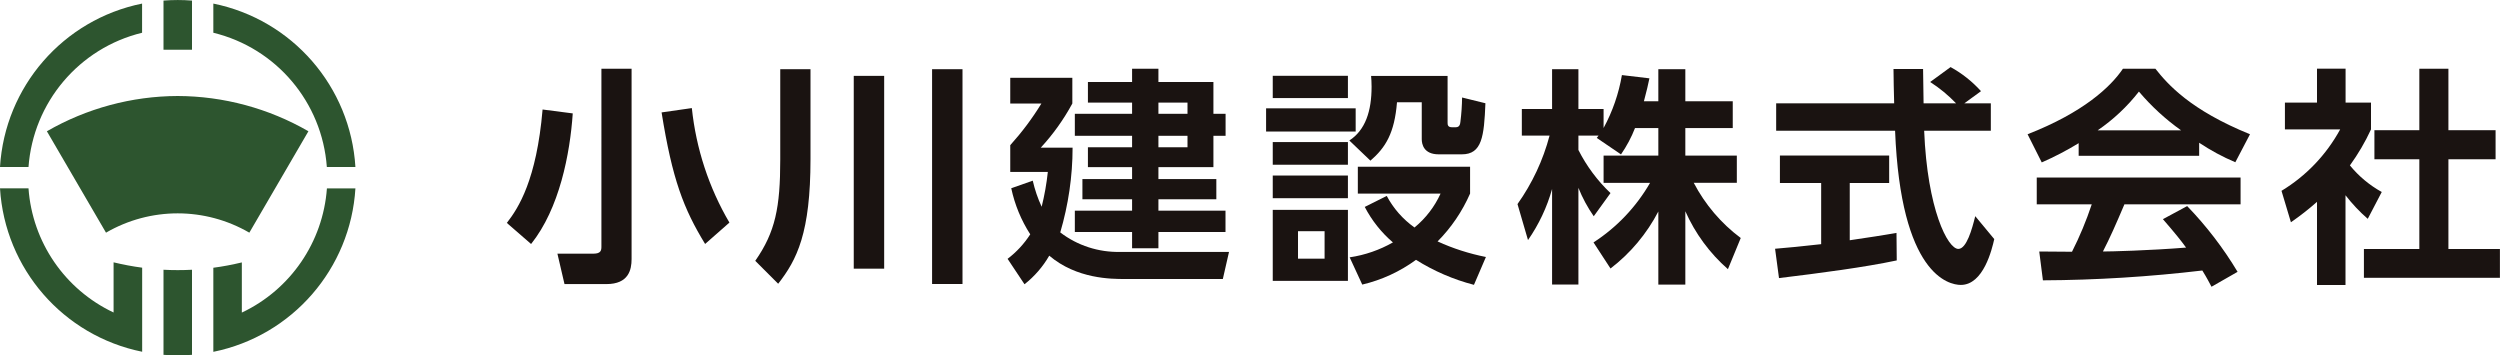 <?xml version="1.0" encoding="UTF-8"?><svg id="a" xmlns="http://www.w3.org/2000/svg" xmlns:xlink="http://www.w3.org/1999/xlink" viewBox="0 0 300 42.64"><defs><clipPath id="c"><rect width="300" height="42.64" fill="none"/></clipPath></defs><g id="b"><g clip-path="url(#c)" fill="none"><g id="d"><path id="e" d="m68.73,13.61c-.33,4.84-1.59,11.41-5,15.67l-2.91-2.53c1.4-1.79,3.57-5.17,4.29-13.61l3.63.47Zm7.06-5.36v22.84c0,1.29-.36,3-3.02,3h-5.03l-.85-3.65h4.32c.88,0,.96-.38.96-.83V8.25h3.63Zm8.82,21.02c-2.58-4.23-3.93-7.72-5.22-15.78l3.63-.52c.51,4.85,2.04,9.54,4.51,13.74l-2.91,2.56Z" fill="#1a1311"/><path id="f" d="m93.63,8.3h3.63v10.77c0,8.88-1.62,12.09-3.88,14.98l-2.75-2.75c2.42-3.46,3-6.43,3-12.15v-10.86Zm8.82.8h3.65v23.14h-3.65V9.1Zm9.4-.8h3.65v25.78h-3.65V8.3Z" fill="#1a1311"/><path id="g" d="m147.48,30.24l-.74,3.24h-11.76c-1.62,0-5.77,0-9.07-2.8-.76,1.32-1.77,2.49-2.97,3.43l-2.03-3.05c1.07-.81,1.99-1.81,2.72-2.94-1.09-1.69-1.86-3.56-2.28-5.53l2.58-.91c.25,1.08.6,2.13,1.07,3.13.34-1.37.59-2.77.74-4.18h-4.51v-3.21c1.4-1.55,2.65-3.22,3.74-5h-3.74v-3.08h7.45v3.08c-1.04,1.92-2.31,3.7-3.79,5.3h3.82c0,3.44-.51,6.87-1.48,10.17,2.06,1.58,4.61,2.4,7.21,2.34h13.05Zm-8.47-20.4h6.6v3.82h1.46v2.64h-1.46v3.76h-6.6v1.43h6.95v2.42h-6.95v1.37h8.05v2.56h-8.05v1.95h-3.16v-1.95h-6.87v-2.56h6.87v-1.37h-5.96v-2.42h5.96v-1.43h-5.3v-2.39h5.3v-1.37h-6.87v-2.64h6.87v-1.35h-5.3v-2.47h5.3v-1.59h3.16v1.59Zm3.49,2.47h-3.49v1.35h3.49v-1.35Zm0,3.99h-3.49v1.37h3.49v-1.37Z" fill="#1a1311"/><path id="h" d="m162.68,15.78h-10.75v-2.78h10.75v2.78Zm-.93-4.01h-9.02v-2.67h9.02v2.67Zm0,8h-9.02v-2.72h9.02v2.72Zm0,4.01h-9.02v-2.72h9.02v2.72Zm0,9.92h-9.02v-8.52h9.02v8.52Zm-2.8-5.96h-3.19v3.3h3.19v-3.3Zm14.76-18.63v5.58c0,.25,0,.58.52.58h.47c.47,0,.52-.41.55-.66.12-.97.19-1.94.2-2.91l2.8.69c-.16,3.99-.41,6.13-2.83,6.13h-2.78c-1.81,0-2.03-1.24-2.03-1.82v-4.43h-2.97c-.3,3.71-1.37,5.44-3.19,7.01l-2.53-2.42c1.92-1.24,2.67-3.52,2.67-6.46,0-.55-.03-.91-.06-1.29h9.18Zm3.16,25.07c-2.46-.64-4.8-1.65-6.95-3-1.93,1.41-4.12,2.42-6.45,2.97l-1.51-3.27c1.83-.27,3.59-.88,5.19-1.79-1.39-1.19-2.54-2.64-3.38-4.26l2.64-1.32c.8,1.51,1.94,2.8,3.33,3.79,1.34-1.1,2.41-2.49,3.13-4.07h-9.93v-3.22h13.47v3.22c-.94,2.14-2.26,4.09-3.9,5.74,1.85.85,3.8,1.47,5.8,1.87l-1.43,3.33Z" fill="#1a1311"/><path id="i" d="m196.2,15.37c-.43,1.11-1,2.17-1.68,3.16l-2.91-1.98c.11-.14.16-.19.22-.28h-2.42v1.73c.98,1.93,2.28,3.68,3.85,5.17l-2.01,2.78c-.74-1.06-1.36-2.21-1.84-3.41v11.6h-3.16v-11.46c-.61,2.19-1.59,4.26-2.89,6.13l-1.26-4.32c1.77-2.49,3.07-5.27,3.85-8.22h-3.33v-3.19h3.63v-4.78h3.16v4.78h3.02v2.28c1.08-1.98,1.82-4.13,2.2-6.35l3.3.39c-.16.77-.3,1.4-.66,2.75h1.73v-3.85h3.24v3.85h5.69v3.22h-5.69v3.3h6.18v3.27h-5.17c1.36,2.6,3.29,4.87,5.64,6.62l-1.54,3.74c-2.19-1.92-3.93-4.29-5.11-6.95v8.8h-3.24v-8.77c-1.39,2.67-3.35,5.01-5.74,6.84l-2.04-3.13c2.8-1.81,5.12-4.26,6.79-7.15h-5.58v-3.27h6.57v-3.3h-2.8Z" fill="#1a1311"/><path id="j" d="m213.01,29.85c1.59-.14,3.13-.27,5.53-.55v-7.34h-4.95v-3.3h13.11v3.3h-4.73v6.87c2.34-.33,4.12-.63,5.61-.88l.03,3.3c-3.85.82-9.1,1.51-14.13,2.12l-.47-3.52Zm22.7-17.45h3.19v3.29h-8c.38,9.43,2.83,14.18,4.1,14.18.99,0,1.65-2.39,2.03-3.93l2.28,2.75c-.27,1.21-1.29,5.5-4.01,5.5-1.46,0-7.21-1.24-7.89-18.5h-14.27v-3.29h14.16c-.03-.77-.08-3.55-.08-4.12h3.55c0,.44.03,2.36.06,4.12h3.9c-.93-.97-1.97-1.83-3.11-2.56l2.45-1.79c1.37.75,2.6,1.73,3.65,2.89l-2,1.46Z" fill="#1a1311"/><path id="k" d="m249.44,17.18c-1.42.87-2.9,1.64-4.43,2.31l-1.7-3.38c6.68-2.61,9.95-5.66,11.44-7.86h3.9c1.48,1.87,4.18,4.95,11.35,7.86l-1.76,3.36c-1.52-.64-2.97-1.43-4.34-2.34v1.57h-14.46v-1.51Zm15.94,17.23c-.3-.55-.49-.96-1.1-1.95-6.35.75-12.74,1.15-19.13,1.18l-.44-3.46c.36,0,3.3.03,3.93.03.93-1.83,1.72-3.74,2.37-5.69h-6.6v-3.22h24.46v3.22h-13.94c-1.04,2.45-1.73,4.01-2.58,5.66.88,0,5.47-.11,9.98-.47-.6-.83-1.32-1.73-2.78-3.41l2.91-1.57c2.31,2.39,4.34,5.04,6.05,7.89l-3.13,1.79Zm-3.65-18.77c-1.87-1.33-3.57-2.89-5.06-4.65-1.4,1.8-3.07,3.36-4.95,4.65h10.01Z" fill="#1a1311"/><path id="l" d="m281.47,34.2h-3.43v-9.98c-.99.88-2.04,1.7-3.13,2.45l-1.13-3.77c2.96-1.79,5.38-4.33,7.04-7.37h-6.63v-3.22h3.85v-4.07h3.43v4.07h3.05v3.22c-.7,1.52-1.55,2.96-2.53,4.32,1.06,1.3,2.36,2.38,3.82,3.19l-1.68,3.22c-.98-.85-1.87-1.8-2.67-2.83v10.77Zm8.85-25.95h3.49v7.37h5.66v3.49h-5.66v10.77h6.18v3.46h-16.32v-3.46h6.65v-10.77h-5.39v-3.49h5.39v-7.37Z" fill="#1a1311"/><path id="m" d="m5.63,15.75c4.77-2.75,10.18-4.21,15.69-4.23,5.51.02,10.92,1.48,15.69,4.23l-7.09,12.17c-5.32-3.09-11.88-3.09-17.2,0l-7.09-12.16ZM17.05.43v3.5C9.49,5.77,3.99,12.28,3.42,20.04H0C.59,10.39,7.58,2.35,17.05.43m2.57-.36c1.14-.09,2.28-.09,3.42,0v5.9h-3.42V.07Zm23.03,22.54c-.59,9.64-7.58,17.69-17.05,19.61v-10.09c1.15-.15,2.29-.37,3.42-.64v6.02c5.84-2.76,9.74-8.46,10.21-14.9h3.42Zm-19.61,9.76v10.21c-1.14.09-2.28.09-3.42,0v-10.21c1.14.06,2.28.06,3.42,0m19.61-12.33h-3.43c-.56-7.76-6.06-14.27-13.62-16.11V.43c9.47,1.92,16.46,9.96,17.05,19.61m-25.59,12.09v10.08C7.58,40.29.59,32.25,0,22.6h3.42c.46,6.45,4.36,12.14,10.21,14.9v-6.02c1.13.27,2.27.49,3.42.64" fill="#2d552f"/></g></g></g></svg>